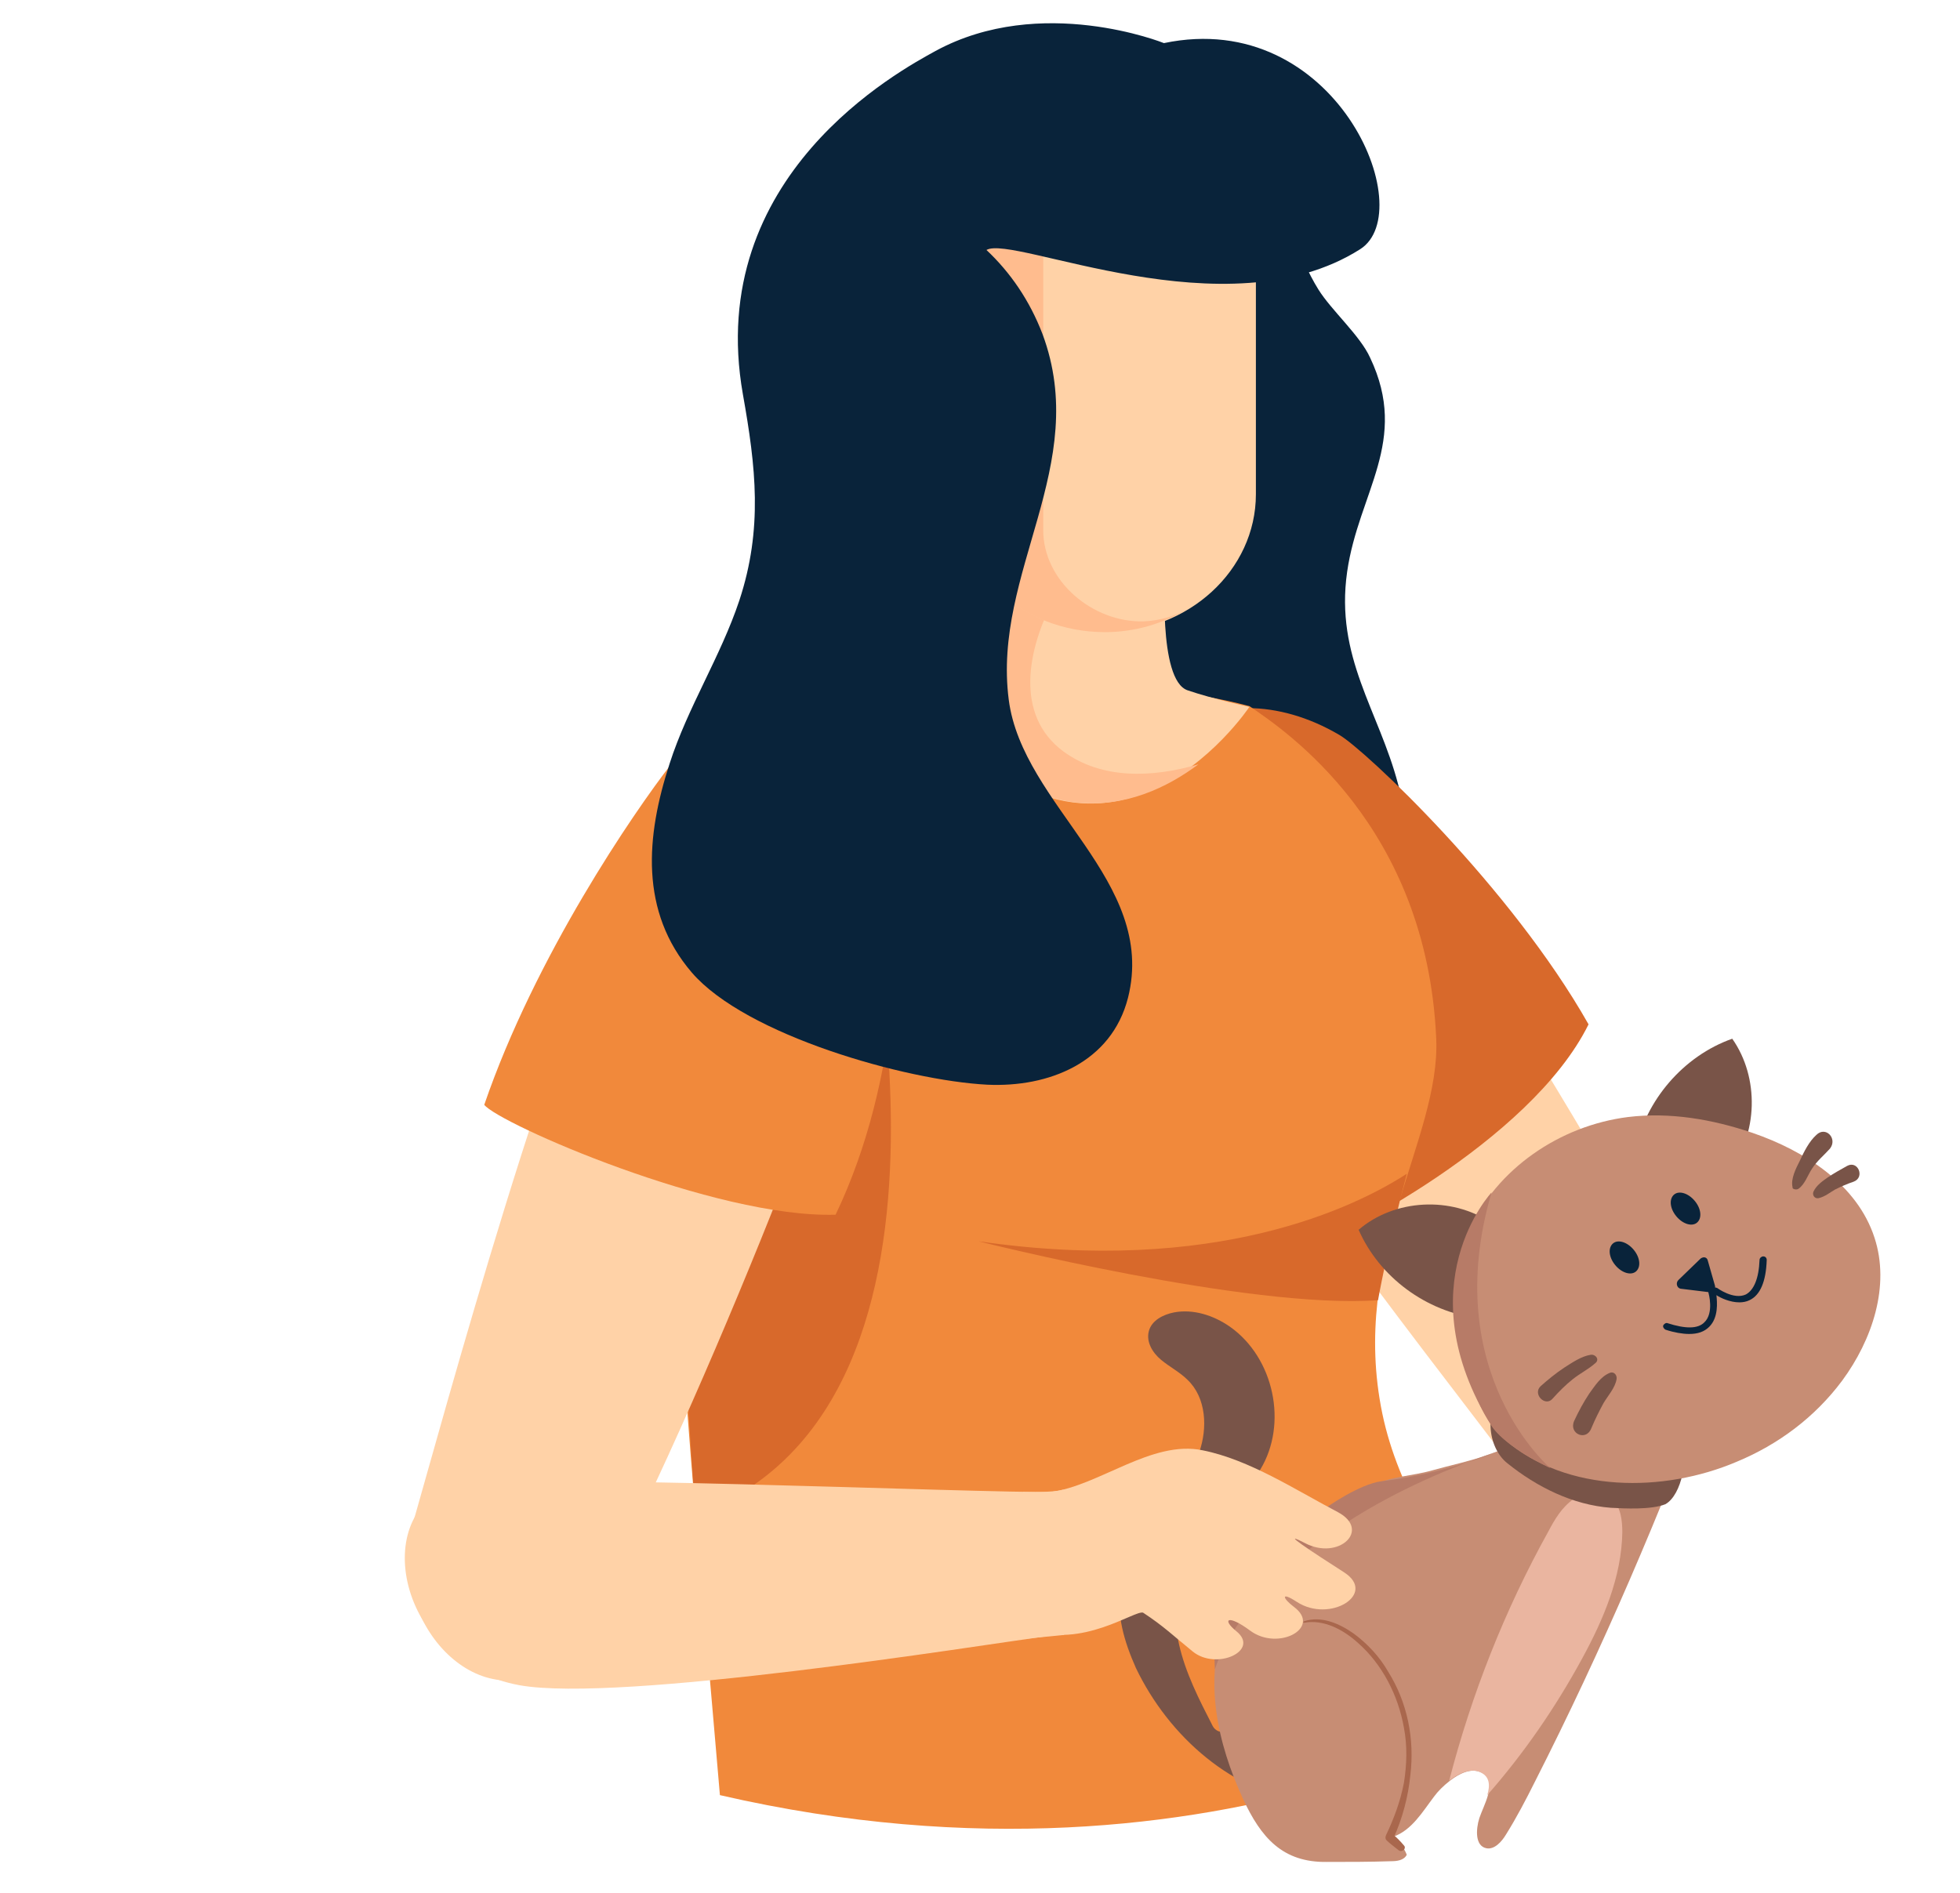 <?xml version="1.0" encoding="utf-8"?>
<!-- Generator: Adobe Illustrator 27.2.0, SVG Export Plug-In . SVG Version: 6.00 Build 0)  -->
<svg version="1.1" id="Livello_2_00000026881120576091270820000013492642538223126159_"
	 xmlns="http://www.w3.org/2000/svg" xmlns:xlink="http://www.w3.org/1999/xlink" x="0px" y="0px" viewBox="0 0 272.8 263.5"
	 style="enable-background:new 0 0 272.8 263.5;" xml:space="preserve">
<style type="text/css">
	.st0{fill:#09233A;}
	.st1{fill:#FFD2A7;}
	.st2{fill:#D8692B;}
	.st3{fill:#F1893B;}
	.st4{fill:#FFBC8E;}
	.st5{fill:#000D3F;}
	.st6{fill:#795448;}
	.st7{fill:#C78D74;}
	.st8{fill:#EAB5A0;}
	.st9{fill:#A9674D;}
	.st10{fill:#B77B67;}
</style>
<g id="Magazzino_00000060745291087632809160000004507469753870057383_">
	<g>
		<g>
			<path class="st0" d="M194.6,109.2c-2.7-10.3-8.8-17.7-7.1-29.6c1.6-11.1,8.7-18.2,3.2-29.8c-1.4-3.1-5.4-6.6-7.2-9.5
				c-3-4.8-3.8-10.1-8.7-13.3c-7.6-5-17.5-0.6-25.5,0.5c-1.9,0.3-2.8,2.6-2.4,4.2c2.4,10.7,3.5,21.1,3.7,31.9
				c-0.5,2.3-1.1,4.7-1.6,7.2c-1,4.4-1.6,8.3-0.8,12.8c1.2,6.6,4.4,12.9,5.8,19.5c1,4.9,1.6,10,4,14.5c6.6,12.8,30.6,17.5,37.1,1.7
				C196.4,116.2,195.5,112.4,194.6,109.2L194.6,109.2z"/>
			<g>
				<path class="st1" d="M156.9,126.2c4.9,15.5,44.6,66.1,51.9,75.8c8.8,11.6,32.5,3.7,29.6-9.6c-2.6-11.7-43.9-77.8-50.3-84
					C176.8,97,150.8,106.8,156.9,126.2z"/>
				<path class="st2" d="M182.4,173.4c-13-17.5-22-41.1-24.7-49.5c-6.5-20.2,11.5-31.7,28.7-21.6c3.5,2,23.9,21.2,34.7,40.3
					C213,159,185.6,172.8,182.4,173.4L182.4,173.4z"/>
			</g>
			<path class="st3" d="M217.7,234.4c0,0-46.4,31.9-117.5,15.5c-1.8-21.2-3.4-38.2-4.5-52.9c-1.5-20.7-2.1-36.6-1-52.6
				c0.6-9.3,1.8-18.6,3.7-29c3.2-17.3,25.1-19.5,29.4-19.9c4.3-0.4,28.8-1.8,46.1,2.8c5,3.4,24.7,16.6,26,46.3
				c0.6,14-12.1,30-7.5,52.2C196.9,218.3,217.7,234.4,217.7,234.4L217.7,234.4z"/>
			<path class="st1" d="M162.2,79.2c0,0-1.1,15.5,3.1,16.9c3.5,1.2,8.6,2.3,8.6,2.3s-21.4,32.2-46.7-3c0,0,7.6,0.1,9.9-3
				c2.3-3.1,3.8-18.2,2.6-28.2L162.2,79.2L162.2,79.2z"/>
			<path class="st4" d="M137.1,92.5c2.4-3.1,3.8-18.2,2.6-28.2l13.5,9.8c-2.7,2.4-6.7,9.1-6.6,9.5c-3.5,6.6-5.5,15.9,1.4,21
				c5.3,3.9,12.3,3.7,18.8,1.8c-8.7,6.5-23.6,11.3-39.6-11C127.2,95.5,134.7,95.6,137.1,92.5L137.1,92.5z"/>
			<path class="st2" d="M96.8,210.9c-1.5-20.7-3.2-50.3-2.1-66.4l24.6-25.8C119.3,118.7,139.3,195.3,96.8,210.9L96.8,210.9z"/>
			<g>
				<path class="st1" d="M87.3,123.5c-9.1,12.8-26.3,76.3-29.7,88.1c-4.2,14.3,9.3,27.8,19.3,20.1c8.5-6.6,38.6-80.7,40.1-89.8
					C119.4,125.4,98.6,107.4,87.3,123.5z"/>
				<path class="st1" d="M72.3,234.6c13.9,2.5,63.7-5.5,73.2-6.8c11.4-1.6,13.7-20.3,1.7-20.1c-11.5,0.2-77.7-2.8-84.1-0.8
					C51.5,210.4,55,231.4,72.3,234.6L72.3,234.6z"/>
				<path class="st3" d="M67.4,153.8c7.1-20.7,20.8-40.7,26-47.4c12.3-16,28.2-0.6,30.9,15.9c0.9,5.2,1.3,27.4-8,46.8
					C99.5,169.6,69.4,156.4,67.4,153.8L67.4,153.8z"/>
				<polygon class="st1" points="60.8,205.9 58,215 80.3,218.9 81.3,208.8 83.7,201.1 				"/>
				<path class="st1" d="M142.4,207.7c0,0,4.1,0.1,5.5-0.3c1.4-0.4,0.5,11.9,0.5,11.9l-0.3,8.3l-6.1,0.6c0,0-6.3-4.9-4.6-10
					C139.1,213.3,142.4,207.7,142.4,207.7L142.4,207.7z"/>
			</g>
			<path class="st5" d="M128.3,71c1.3,1.9,4.2,3.2,6.5,2.3c2.5-1,1.2-4.9,0.3-6.7c-1.2-2.3-0.7-28.3-0.8-28.3
				c-0.8-0.4-8.4,5.7-8.5,6.8C125.2,48.1,120.1,58.7,128.3,71z"/>
			<path class="st1" d="M174.8,21.6v47.2c0,10.6-9.4,19.2-20.9,19.2l0,0c-11.6,0-20.9-8.6-20.9-19.2v-0.9c0,0-10.8,2.3-10.8-9.4
				s6.8-10.1,6.8-10.1V21.6L174.8,21.6L174.8,21.6z"/>
			<path class="st4" d="M128.9,48.3V24.4h16.3c0,0.1,0,8.6,0,8.7v40.7c0,7.1,6.9,12.9,14,12.7c2.2-0.1,4.3-0.7,6-1.7
				c-3.3,2-7.2,3.2-11.4,3.2c-11.6,0-20.9-8.6-20.9-19.2v-0.9c0,0-10.8,2.3-10.8-9.4S128.9,48.3,128.9,48.3L128.9,48.3z"/>
			<path class="st2" d="M195.8,163.4c-7.1,4.6-26.6,14.2-59.6,9.4c0,0,37.6,9.5,55.6,8.2C191.8,181,193,174.1,195.8,163.4
				L195.8,163.4z"/>
			<path class="st0" d="M189.3,34.7c8.4-5.3-3.4-33.7-27.3-28.7c0,0-17.1-6.9-31.8,1.1c-4.9,2.7-32.2,17.3-26.8,47.8
				c1.8,10.1,2.8,18.7-0.5,28.7c-2.6,7.8-7.2,14.9-9.7,22.7c-3.3,10.1-4.2,20.6,3.1,29.1c7.5,8.7,29.7,15,41.1,15.6
				c8.6,0.4,17.3-3.1,19.6-12.1c4.1-16.3-14.7-26.7-16.6-41.5c-2.3-17.8,11.5-32.6,4.7-50.9c-1.8-4.7-4.5-8.6-7.8-11.7
				C141,32.6,170.7,46.5,189.3,34.7L189.3,34.7z"/>
		</g>
		<g>
			<g>
				<path class="st6" d="M170.2,240.8c-0.1,0.6-1.1,0.1-1.4-0.5c-1.9-3.7-3.8-7.4-4.7-11.4c-0.9-4-0.9-8.4,1-12.1
					c2.4-4.8,7.5-7.6,10.3-12.2c3.9-6.4,1.9-15.6-4.2-19.9c-2.3-1.6-5.1-2.5-7.8-2c-1.5,0.3-3.1,1.1-3.5,2.6c-0.4,1.5,0.5,3,1.7,4
					c1.2,1,2.6,1.7,3.7,2.8c2.6,2.5,2.8,6.7,1.6,10.1c-1.2,3.4-3.6,6.3-5.8,9.1s-4.4,5.9-5.1,9.5c-0.7,3.9,0.5,7.8,2.1,11.4
					c4.6,9.6,13.5,17.4,24,18.8L170.2,240.8L170.2,240.8z"/>
				<path class="st6" d="M208.3,171.3c0-0.5-0.4-0.8-0.8-1.1c-5.5-3.7-13.4-3.3-18.4,1c2.9,6.6,9.4,11.4,16.6,12.3L208.3,171.3
					L208.3,171.3z"/>
				<path class="st6" d="M239.5,163.8c0.5,0,0.9-0.4,1.1-0.7c4.1-5.2,4.3-13.1,0.5-18.5c-6.8,2.4-12.1,8.6-13.5,15.6L239.5,163.8
					L239.5,163.8z"/>
				<path class="st7" d="M173,250.4c2.5,5.4,5.5,8.9,11.7,8.8c3,0,5.9,0,8.9-0.1c0.8,0,1.8-0.1,2.2-0.9c-0.4-1-1-1.8-1.9-2.5
					c2.6-0.9,4.1-3.5,5.7-5.6c0.5-0.7,1.3-1.5,2.2-2.2c1.3-1,2.9-1.8,4.3-1.2c1.4,0.6,1.4,1.9,1,3.2c-0.3,1.1-0.9,2.3-1.2,3.2
					c-0.5,1.6-0.6,3.9,1,4.2c1.1,0.2,2.1-0.9,2.7-1.9c1.5-2.4,2.8-4.9,4-7.3c9.4-18.5,17.6-37.6,24.8-57.1l-19.6-2.7
					c-0.3,2.8-1.8,5.4-3.2,7.8c-0.5,0.9-1.1,1.9-1.9,2.6c-3.9,3.8-9.4,4.6-14.4,6c-2.8,0.8-5.7,0.8-8.3,2.1
					c-2.7,1.3-5.6,2.5-8.2,4.1c-5.5,3.4-9.8,8.8-12.2,14.8C167.4,233.8,169.5,242.8,173,250.4L173,250.4z"/>
				<path class="st8" d="M201.7,247.9c1.3-1,2.9-1.8,4.3-1.2c1.4,0.6,1.4,1.9,1,3.2c5.1-5.8,9.5-12.2,13.2-19
					c3-5.5,5.5-11.4,5.6-17.6c0-1.6-0.2-3.5-1.4-4.6c-1.4-1.3-3.8-1-5.4,0c-1.6,1.1-2.6,2.8-3.5,4.5
					C209.4,224.2,204.8,235.9,201.7,247.9L201.7,247.9z"/>
				<path class="st6" d="M224.2,209.9c-5.3-0.4-10.3-2.9-14.4-6.2c-2.8-2.2-3.4-7.8-0.1-10.1c3-2.2,10.1,0.1,13.3,1.3
					c3.1,1.1,9.2,2.4,10.9,5.5c1.2,2.3,0.2,7.7-2.1,9C229.8,210.2,226.1,210,224.2,209.9L224.2,209.9z"/>
				<path class="st7" d="M256.4,192.2c4.2-5.7,6.7-13.2,4.5-19.9c-2.4-7.4-9.7-12.1-17-14.6c-5.6-1.9-11.5-2.9-17.3-2.2
					c-9.5,1.2-18.3,7.2-22.2,15.9c-2.6,5.8-2.7,12.5-0.6,18.5c1.3,3.7,2.6,7.9,5.6,10.5c8.7,7.5,22.2,7.4,32.3,3.1
					C247.5,201.1,252.6,197.3,256.4,192.2L256.4,192.2z"/>
				<path class="st9" d="M181.5,225.7c2.4-0.8,4.9,0.3,6.9,1.7c1.9,1.4,3.6,3.2,4.8,5.3c2.7,4.3,3.7,9.4,3.1,14.4
					c-0.3,3-1.1,6.1-2.4,8.9l-0.1-0.7c0.6,0.5,1.1,1,1.6,1.6c0.4,0.4-0.2,1-0.7,0.7c-0.6-0.5-1.2-0.9-1.7-1.4
					c-0.2-0.2-0.2-0.4-0.1-0.7c1.1-2.3,2-4.7,2.5-7.3c0.4-2.5,0.5-5.1,0-7.7c-0.8-4.5-3-8.8-6.4-11.8c-2-1.8-4.7-3.3-7.5-2.8
					C181.4,225.9,181.3,225.8,181.5,225.7L181.5,225.7L181.5,225.7z"/>
			</g>
			<path class="st6" d="M250.3,165.5c0.9-0.6,1.3-1.9,1.9-2.8c0.7-1.1,1.7-1.9,2.5-2.8c1.1-1.4-0.6-3.2-1.9-1.9
				c-1,0.9-1.7,2.3-2.3,3.6c-0.5,1-1.3,2.5-1,3.7C249.4,165.5,250,165.7,250.3,165.5L250.3,165.5L250.3,165.5z"/>
			<path class="st6" d="M253.1,166.8c0.9-0.2,1.6-0.8,2.3-1.2c0.8-0.4,1.7-0.8,2.6-1.1c1.6-0.6,0.6-3-0.9-2.2
				c-0.9,0.5-1.8,1-2.7,1.6c-0.7,0.5-1.6,1.1-2,2C252.2,166.4,252.6,166.9,253.1,166.8L253.1,166.8L253.1,166.8z"/>
			<path class="st6" d="M221.4,188.6c-1.3,0.2-2.6,1.1-3.7,1.8c-1.2,0.8-2.3,1.7-3.3,2.6c-1.1,1.1,0.7,2.9,1.7,1.7
				c0.9-1,1.8-1.9,2.8-2.7c1-0.8,2.2-1.4,3.1-2.2C222.7,189.3,222.1,188.5,221.4,188.6L221.4,188.6L221.4,188.6z"/>
			<path class="st6" d="M224.1,191.1c-1.3,0.5-2.1,1.8-2.9,2.9c-0.8,1.2-1.5,2.5-2.1,3.8c-0.8,1.8,1.7,2.9,2.4,1
				c0.5-1.2,1.1-2.4,1.7-3.5c0.6-1,1.6-2.1,1.8-3.3C225.1,191.5,224.7,190.9,224.1,191.1L224.1,191.1L224.1,191.1z"/>
		</g>
		<path class="st0" d="M233.6,178.2l3.1-3c0.4-0.3,0.9-0.2,1,0.3l1,3.5c0.1,0.5-0.2,1-0.7,0.9l-4.1-0.5
			C233.4,179.3,233.2,178.6,233.6,178.2L233.6,178.2z"/>
		<path class="st0" d="M245.4,174.9c-0.2,0-0.5,0.2-0.5,0.5c-0.1,2.6-0.8,4.2-1.9,4.8c-1.7,0.8-4-0.9-4-0.9
			c-0.2-0.1-0.5-0.1-0.6,0.1c-0.1,0-0.2-0.1-0.3,0c-0.2,0.1-0.4,0.3-0.3,0.6c0,0,0.8,2.8-0.6,4.1c-0.9,0.9-2.6,0.9-5.1,0.1
			c-0.2-0.1-0.5,0.1-0.6,0.3s0.1,0.5,0.3,0.6c1.2,0.4,2.4,0.6,3.3,0.6c1.2,0,2.1-0.3,2.8-1c1.3-1.3,1.1-3.4,1-4.4
			c0.6,0.4,1.9,1,3.2,1c0.5,0,1-0.1,1.4-0.3c1.5-0.7,2.3-2.6,2.4-5.6C245.9,175.1,245.7,174.9,245.4,174.9L245.4,174.9z"/>
		<path class="st10" d="M207.6,166c0,0-12.1,12.9,0,32.5c0,0,1.4,2.6,8.2,5.9C215.8,204.4,200.2,191.2,207.6,166L207.6,166z"/>
		<path class="st10" d="M208.3,202.1c0,0-6.9,3-16,4.1c-3.1,0.4-7.6,3.6-7.6,3.6s-16.7,8.3-15.6,22.6
			C169.1,232.4,174,213.8,208.3,202.1L208.3,202.1z"/>
		<path class="st1" d="M187.1,218.9c-4.7-3-9.2-6-5.5-4.1c4.7,2.5,9.3-1.8,4.6-4.3c-5.9-3.1-12.3-7.3-18.8-8.6
			c-7.1-1.5-14.5,5-21.2,5.8c-2.7,0.3-5.1,18.3-2.9,19.1c7.2,2.8,14.7-2.7,15.8-2.3c2.9,1.9,4.3,3.3,6.9,5.4
			c3.3,2.7,9.4-0.1,6.1-2.8c-2.1-1.7-1.2-2.4,1.9-0.1c3.9,2.9,10-0.4,6.1-3.3c-1.6-1.2-1.9-2.2,0.4-0.7
			C185.1,226,191.7,221.9,187.1,218.9L187.1,218.9z"/>
		<g>
			<path class="st0" d="M233.3,169.3c0.9,1.1,2.2,1.5,2.9,0.9s0.6-1.9-0.3-3s-2.2-1.5-2.9-0.9S232.4,168.2,233.3,169.3z"/>
			<path class="st0" d="M224.8,176.1c0.9,1.1,2.2,1.5,2.9,0.9s0.6-1.9-0.3-3s-2.2-1.5-2.9-0.9S223.9,175,224.8,176.1L224.8,176.1z"
				/>
		</g>
	</g>
</g>
</svg>
